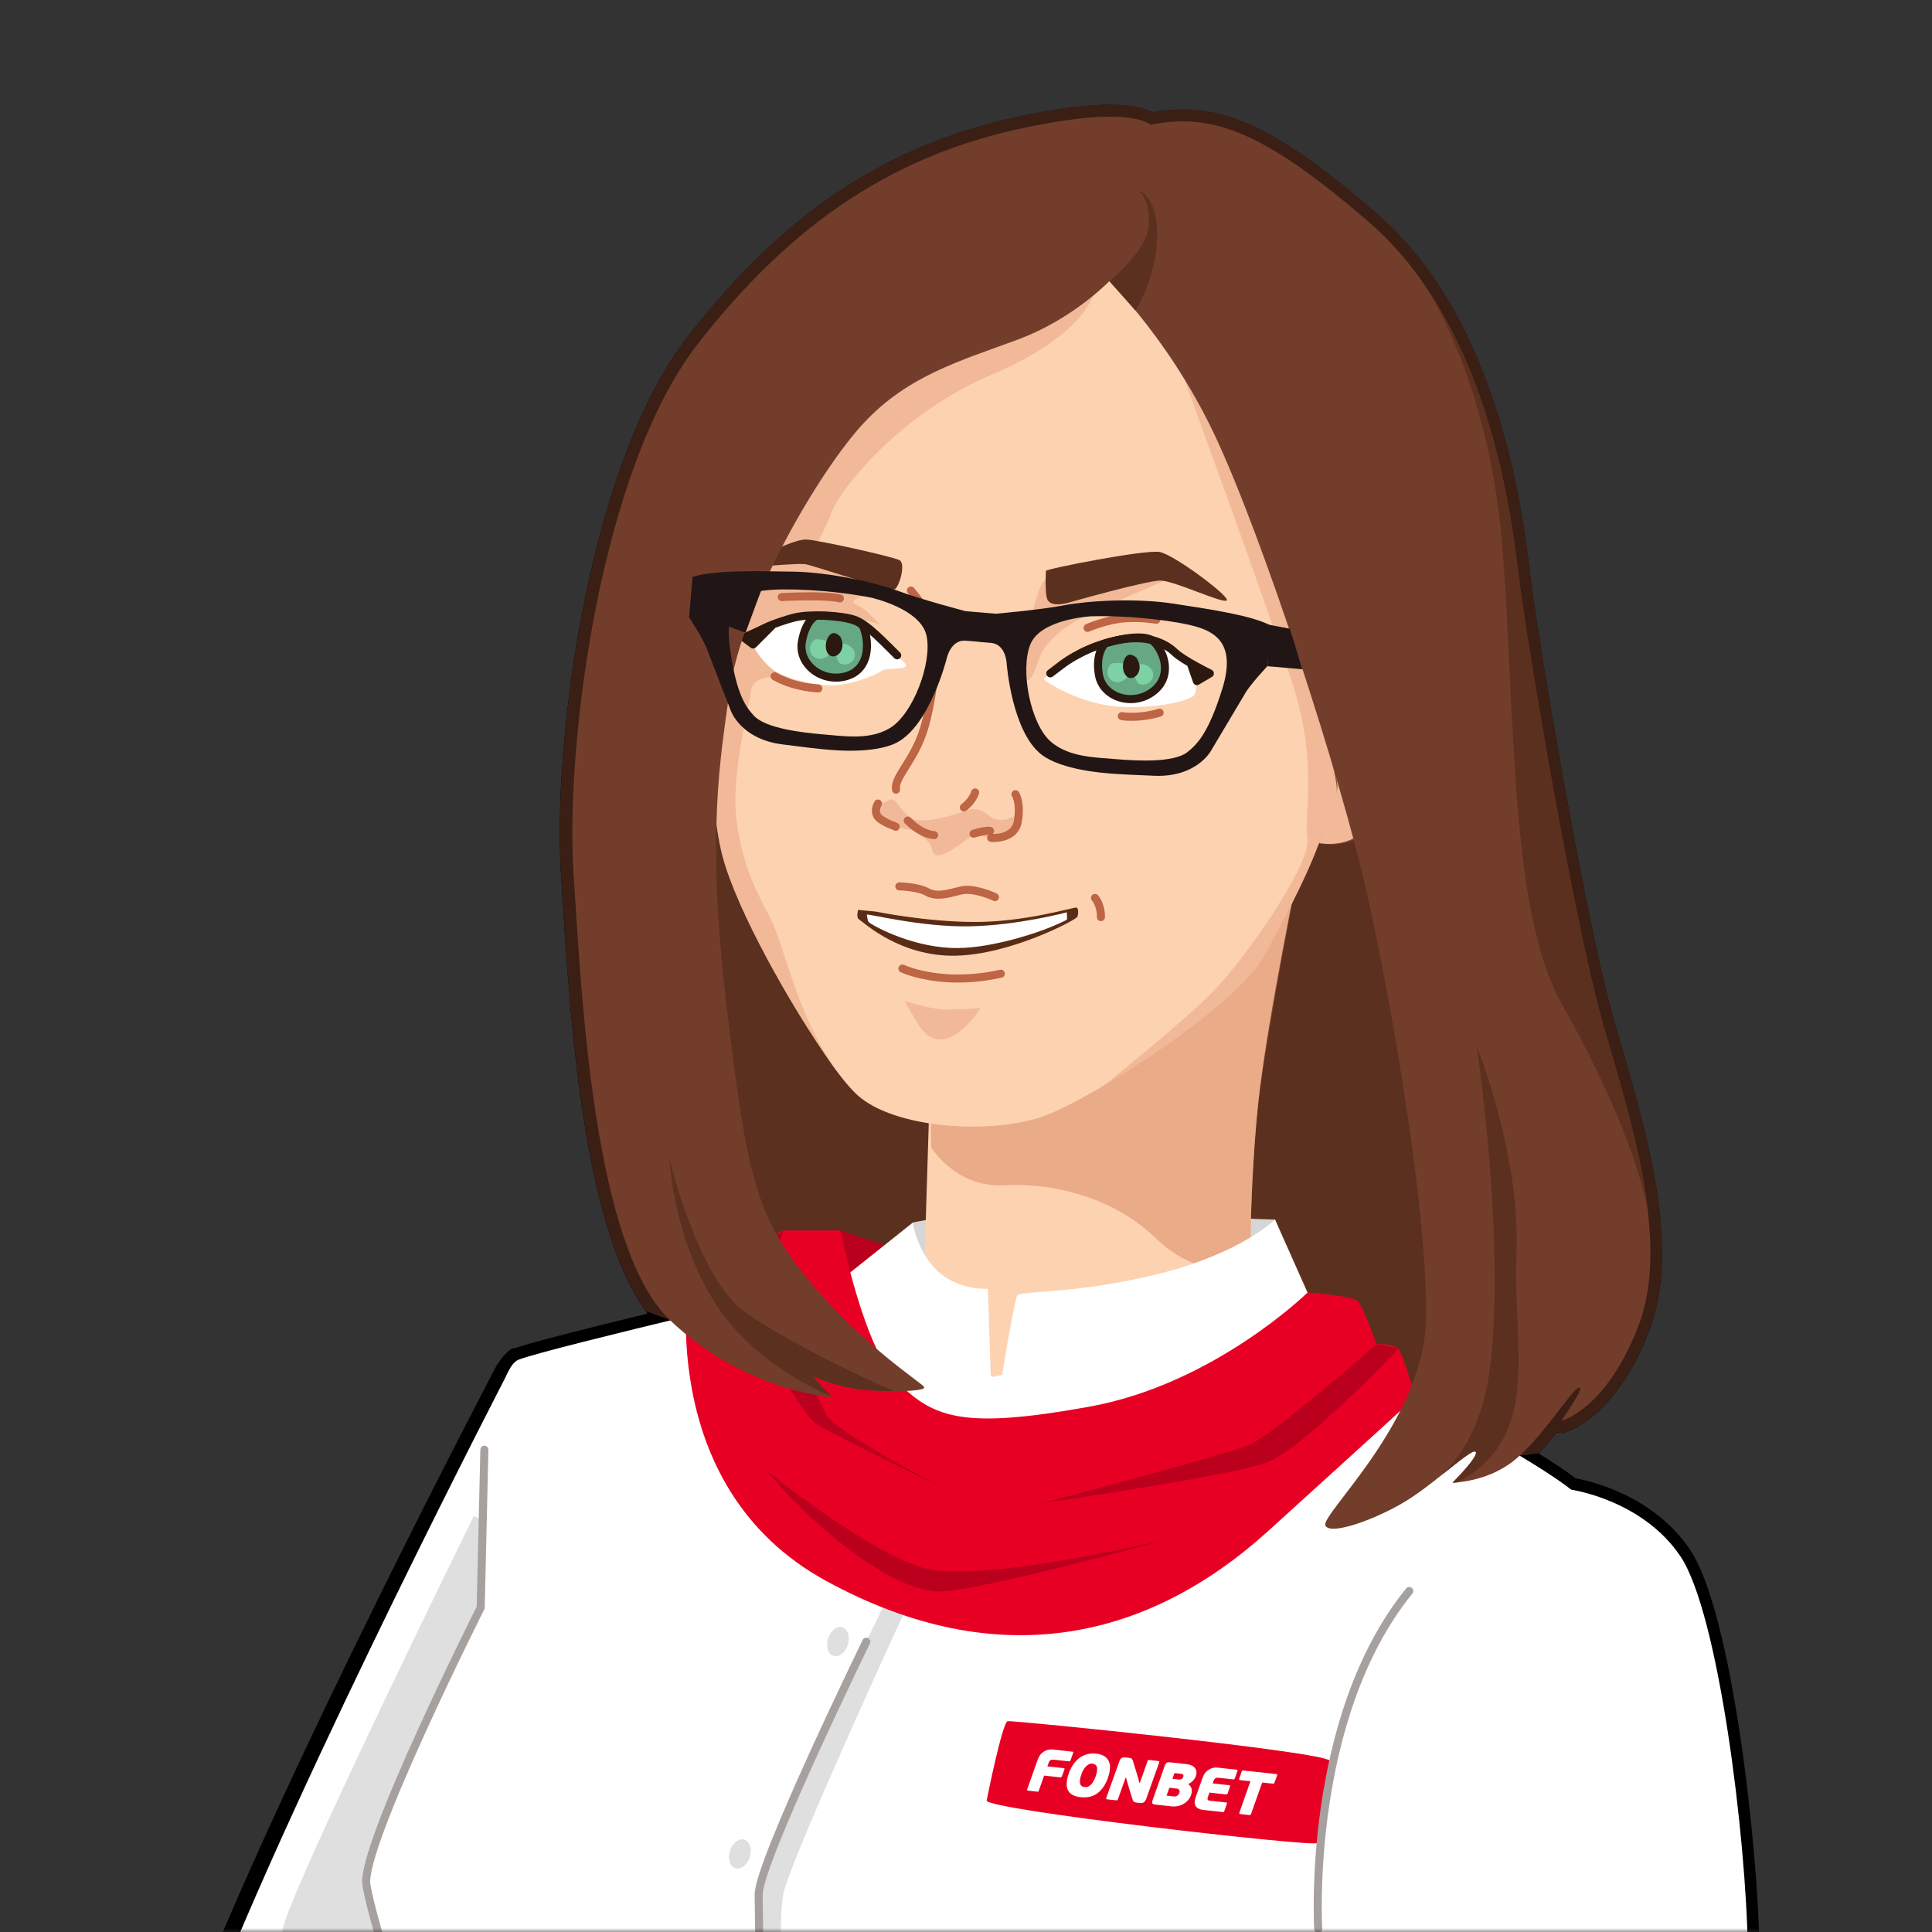 <?xml version="1.0" encoding="UTF-8"?> <svg xmlns="http://www.w3.org/2000/svg" width="240" height="240" viewBox="0 0 240 240" fill="none"><rect x="0" y="0" width="240" height="240" fill="#333333" stroke="none"/> <mask id="mask0_223_200" style="mask-type:alpha" maskUnits="userSpaceOnUse" x="0" y="0" width="240" height="240"> <rect width="240" height="240" fill="#D9D9D9"></rect> </mask> <g mask="url(#mask0_223_200)"> <path d="M-4.307 419.7C-4.387 419.7 -4.467 419.7 -4.547 419.69C-4.667 419.68 -7.517 419.33 -11.877 418.04C-15.397 417.01 -18.847 415.7 -22.137 414.15C-32.267 409.39 -34.277 403.17 -34.357 402.91C-34.467 402.54 -34.477 402.15 -34.367 401.77L-30.247 387.35C-30.517 386.73 -30.877 385.81 -31.097 384.74C-31.447 383.08 -32.177 377.01 -26.767 368.54C-22.227 361.45 11.243 281.68 23.793 249.5C35.533 219.39 61.233 170.52 61.493 169.99C61.833 169.3 63.143 167.48 63.893 167.48C63.983 167.48 64.623 167.5 64.713 167.51C65.573 167.63 67.283 167.86 67.433 168.71C67.453 168.81 66.923 177.22 68.773 191.71C71.733 214.85 74.503 247.43 70.923 271.23C67.743 292.33 52.473 325.43 40.223 349.48C27.473 374.51 13.483 398.36 11.443 400.08C9.013 402.14 5.803 402.62 3.973 402.71L-2.457 418.45C-2.767 419.21 -3.507 419.69 -4.307 419.69V419.7Z" fill="black"></path> <path d="M68.943 270.94C63.013 310.34 13.123 396.05 10.153 398.56C7.193 401.07 2.633 400.72 2.633 400.72L-4.307 417.7C-4.307 417.7 -7.057 417.37 -11.317 416.12C-14.107 415.3 -17.547 414.1 -21.287 412.34C-30.737 407.9 -32.447 402.32 -32.447 402.32L-28.117 387.17C-28.117 387.17 -28.807 385.91 -29.147 384.32C-29.487 382.72 -29.947 377.22 -25.087 369.62C-20.227 362.03 13.803 280.61 25.653 250.23C37.503 219.85 63.223 170.26 63.223 170.26C63.223 170.26 64.923 177.37 66.783 191.97C69.633 214.26 72.523 247.14 68.943 270.94Z" fill="white"></path> <path opacity="0.14" d="M68.943 270.94C63.013 310.34 13.123 396.05 10.153 398.56C7.193 401.07 2.633 400.72 2.633 400.72L-4.307 417.7C-4.307 417.7 -7.057 417.37 -11.317 416.12C-8.837 411.55 -3.897 403.18 -4.117 401.22C-4.427 398.48 -19.307 391.19 -19.307 391.19C-19.307 391.19 3.473 397.88 7.123 394.84C10.763 391.8 28.693 355.65 30.813 347.44C32.943 339.24 33.853 323.44 32.633 320.1C31.423 316.76 47.523 309.77 46.963 302.18C46.393 294.58 35.073 243.24 35.073 239.96C35.073 236.68 58.853 188.33 58.853 188.33C58.853 188.33 62.183 189.84 66.783 191.97C69.633 214.26 72.523 247.14 68.943 270.94Z" fill="#1A1C1F"></path> <path d="M59.663 199.71C59.663 199.71 59.363 200.31 58.873 201.3C59.373 200.3 59.663 199.7 59.663 199.7V199.71ZM68.963 167.58C72.623 166.61 77.873 165.32 83.213 164.03C77.873 165.32 72.633 166.62 68.963 167.58ZM135.613 822.26C134.133 829.23 132.983 834.61 132.363 837.72C132.983 834.6 134.133 829.22 135.613 822.26ZM131.503 954.69C131.443 954.69 131.373 954.68 131.303 954.67C131.383 954.67 131.463 954.68 131.543 954.68C131.533 954.68 131.513 954.68 131.503 954.68V954.69ZM132.843 850.87C132.503 849.2 132.233 847.62 132.053 846.17C132.243 847.63 132.513 849.21 132.843 850.87ZM133.613 846.51C133.243 843.84 133.173 841.76 133.403 840.3C133.623 838.9 134.383 835.26 135.473 830.1C136.383 835.33 136.983 838.95 137.193 840.24C136.663 841.17 135.373 843.43 133.613 846.51ZM137.743 14.5C137.743 14.5 137.823 14.5 137.853 14.5C137.973 14.5 138.083 14.5 138.193 14.5C138.043 14.5 137.893 14.5 137.733 14.5H137.743ZM195.573 172.76C195.473 172.86 195.363 172.98 195.243 173.12C195.363 172.99 195.473 172.86 195.573 172.76ZM194.863 173.56C194.803 173.64 194.733 173.72 194.663 173.8C194.733 173.72 194.793 173.63 194.863 173.56ZM193.813 174.9C193.813 174.9 193.773 174.95 193.753 174.97C193.773 174.95 193.793 174.92 193.813 174.9ZM170.293 582.19C169.943 584.21 169.603 586.13 169.293 587.94C169.613 586.13 169.943 584.21 170.293 582.19ZM169.203 588.42C169.093 589.05 168.983 589.66 168.883 590.26C168.993 589.66 169.093 589.05 169.203 588.42ZM168.623 591.71C168.543 592.15 168.463 592.59 168.393 593.01C168.473 592.59 168.543 592.15 168.623 591.71ZM168.383 593.08C168.153 594.38 167.933 595.59 167.733 596.71C167.933 595.58 168.153 594.37 168.383 593.08ZM146.903 15.09C146.903 15.09 146.973 15.09 147.003 15.09C146.883 15.09 146.773 15.09 146.653 15.09C146.733 15.09 146.813 15.08 146.893 15.08L146.903 15.09ZM175.673 855.4C175.643 854.63 175.553 853.86 175.423 853.11C175.543 853.87 175.643 854.63 175.673 855.4ZM175.263 852.18C175.023 851.03 174.703 849.91 174.323 848.85C174.703 849.92 175.023 851.03 175.263 852.18ZM169.853 840.25C169.853 840.25 169.823 840.21 169.803 840.18C169.823 840.21 169.833 840.22 169.853 840.25ZM159.523 807.07C162.013 817.26 168.523 834.25 169.603 839.91C168.513 834.25 162.013 817.25 159.523 807.07ZM166.933 601.25C166.833 601.82 166.733 602.35 166.643 602.83C166.733 602.34 166.823 601.82 166.933 601.25ZM166.293 604.73C166.233 605.07 166.173 605.37 166.133 605.62C166.183 605.37 166.233 605.07 166.293 604.73ZM166.013 606.26C166.013 606.26 165.993 606.35 165.993 606.39C165.993 606.35 166.013 606.31 166.013 606.26ZM171.173 577.15C179.173 530.71 193.253 443.14 190.353 417.63C193.253 443.15 179.173 530.72 171.173 577.15ZM218.573 242.24C218.393 229.44 215.173 200.28 209.933 192.49C205.423 185.8 197.623 183.99 195.733 183.64C194.613 182.79 193.073 181.75 191.143 180.56C191.933 179.71 192.683 178.8 193.383 177.92C193.553 177.98 193.723 178.01 193.903 178.01C194.023 178.01 194.143 178.01 194.253 177.97C194.513 177.91 200.563 176.33 204.813 165.43C205.853 162.77 206.403 159.65 206.453 156.17V155.55C206.453 155.55 206.453 155.48 206.453 155.44C206.433 153.86 206.333 152.17 206.143 150.43C205.343 143.37 203.123 135.77 201.153 129.06L200.613 127.19C197.073 115.06 191.163 80.37 190.043 71.09C189.353 65.36 187.263 47.95 178.243 34.74C178.093 34.51 178.013 34.38 177.933 34.28C175.873 31.33 173.533 28.71 170.983 26.5C160.123 17.1 153.593 13.61 146.893 13.61C145.703 13.61 144.483 13.72 143.193 13.95C141.953 13.33 140.173 13.02 137.853 13.02C134.993 13.02 131.293 13.49 126.843 14.43C110.223 17.93 97.463 26.37 85.453 41.8C76.103 53.81 71.323 76.38 69.963 93.52C69.953 93.58 69.943 93.65 69.943 93.72C69.513 99.25 69.423 104.36 69.683 108.48L69.793 110.19C70.773 126.13 72.373 152.06 80.233 162.9C80.293 163 80.363 163.09 80.433 163.18C71.023 165.47 65.453 166.92 63.883 167.51C63.043 167.82 80.473 171.54 79.043 181.69C78.523 181.9 69.613 186.37 69.573 186.97L67.373 200.18C60.943 213.19 64.063 233.87 64.513 238.05C64.643 244.54 67.903 282.64 68.033 282.97C69.663 287.35 52.513 309.81 49.553 326.65C48.623 331.99 47.813 336.6 47.273 339.94C46.473 344.94 48.773 348.81 49.853 350.31C48.123 357.22 34.863 412.33 41.113 455.68C47.733 501.56 77.913 612.01 78.213 613.12C78.403 613.78 78.993 614.22 79.663 614.22H79.823C79.823 614.22 81.263 614.07 85.943 613.99C89.483 630.1 97.993 668.4 106.123 702.32C106.013 707.79 105.873 714.27 105.713 721.46C104.713 767.73 103.023 845.17 106.313 867.64C107.103 873.01 107.553 878.52 107.913 883.73C91.253 889.83 80.953 898.57 80.513 898.94C80.033 899.35 79.863 900.01 80.083 900.6C80.303 901.19 80.863 901.58 81.483 901.58C81.483 901.58 95.253 901.55 109.203 901.53C109.803 907.63 110.603 912.32 111.693 916.22C111.943 917.37 117.173 941.78 124.553 951.71C126.813 954.74 129.073 956.21 131.483 956.21C137.323 956.21 141.943 947.24 146.943 936.4C152.893 923.51 147.603 900.39 145.583 892.73C146.103 891.68 146.633 890.59 147.153 889.52C149.353 884.98 151.623 880.29 153.833 878.45C154.893 877.56 156.453 876.47 158.283 875.22C159.313 884.56 159.873 899.96 159.873 900.13C159.903 900.94 160.573 901.58 161.373 901.58H168.063C168.473 901.58 168.863 901.41 169.153 901.11C169.433 900.81 169.583 900.4 169.553 899.99C169.553 899.91 169.113 892.13 169.553 886.84C169.893 882.75 173.083 868.37 174.523 862C176.373 859.62 177.233 857.44 177.153 855.36C176.863 847.86 172.073 840.8 170.993 839.3C170.373 836.38 168.653 831.22 166.673 825.28C163.763 816.52 160.133 805.61 160.033 801.31C160.013 800.73 160.003 799.72 159.973 798.33C159.773 786.55 159.163 750.71 156.633 718.21C157.683 710.56 158.453 703.77 158.923 698.02C160.923 673.22 159.783 652.55 158.853 635.94C158.303 626.05 157.833 617.44 158.173 610.4C163.553 609.14 166.363 608.05 166.483 608.01C166.973 607.82 167.323 607.39 167.413 606.88C168.593 600.5 196.263 450.11 191.723 416.62C189.103 397.24 182.263 376.79 176.823 362.66C183.243 358.62 188.643 355.19 192.273 352.88C194.363 351.55 195.843 350.61 196.573 350.15C206.303 344.07 207.743 337.8 210.103 324.19C211.933 313.56 218.813 261.37 218.553 242.24H218.573Z" fill="black"></path> <path d="M206.453 155.42C206.453 155.42 206.453 155.49 206.453 155.53V156.15C206.403 159.63 205.853 162.75 204.813 165.41C200.563 176.31 194.513 177.89 194.253 177.95C194.143 177.98 194.023 177.99 193.903 177.99C193.723 177.99 193.553 177.96 193.383 177.9C192.683 178.78 191.933 179.69 191.143 180.54L188.783 180.83L83.203 163.97L80.243 162.88C72.383 152.04 70.783 126.11 69.803 110.17L69.693 108.46C69.433 104.34 69.523 99.23 69.953 93.7C69.953 93.63 69.953 93.56 69.973 93.5C71.333 76.36 76.113 53.79 85.463 41.78C97.473 26.35 110.233 17.91 126.853 14.41C131.303 13.47 135.003 13 137.863 13C140.183 13 141.963 13.31 143.203 13.93C144.493 13.7 145.713 13.59 146.903 13.59C153.603 13.59 160.133 17.08 170.993 26.48C173.543 28.69 175.883 31.31 177.943 34.26C178.023 34.36 178.103 34.49 178.253 34.72C187.273 47.93 189.363 65.34 190.053 71.07C191.173 80.35 197.083 115.04 200.623 127.17L201.163 129.04C203.133 135.75 205.353 143.35 206.153 150.41C206.343 152.15 206.443 153.84 206.463 155.42H206.453Z" fill="#3B1F15"></path> <path d="M95.623 157.42C95.623 157.42 103.133 157.36 110.663 157C118.193 156.64 155.203 166.69 160.763 168.89C166.323 171.08 177.653 174.86 183.393 172.77C189.133 170.68 171.013 81.74 171.013 81.74L71.503 93.7L95.613 157.41L95.623 157.42Z" fill="#5C301E"></path> <path d="M158.393 151.5C158.393 151.5 147.703 151.2 136.383 150.28C125.063 149.37 113.373 151.87 113.373 151.87C113.373 151.87 113.223 161.06 114.363 162.28C115.503 163.5 133.883 167.98 134.113 168.05C134.343 168.12 149.153 161.29 150.063 161.29C150.973 161.29 159.393 157.34 158.403 151.49L158.393 151.5Z" fill="#D6D6D6"></path> <path d="M104.413 152.87C104.413 152.87 125.113 159.77 126.933 159.77C128.753 159.77 161.583 160.75 161.583 160.75L138.243 179.18L113.683 180.09L102.813 155.14L104.403 152.86L104.413 152.87Z" fill="#BA001D"></path> <path d="M161.583 106.71C161.443 107.35 157.423 126.46 156.293 137.09C155.673 142.87 155.243 151.77 155.343 157.06C155.393 159.46 155.343 161.4 155.343 161.4C155.343 161.4 135.103 170.7 126.923 172.5C118.753 174.3 114.533 166.76 114.533 166.76L115.523 134.74L161.583 106.71Z" fill="#FDD2B0"></path> <path opacity="0.46" d="M161.353 107.82C161.213 108.46 157.253 128.82 156.293 137.1C155.633 142.87 155.253 152.58 155.353 157.86C155.353 157.86 148.963 159.04 143.683 153.91C138.403 148.77 130.903 146.9 124.803 147.24C118.703 147.59 115.683 142.52 115.683 142.52L115.523 134.75L161.353 107.83V107.82Z" fill="#D47C5D"></path> <path d="M196.993 187.05C197.603 190.37 176.943 228.67 175.793 232.26C175.693 232.59 175.463 233.33 175.133 234.4C171.843 245.09 167.673 283.23 166.593 293.98C166.423 295.7 166.533 298.49 166.843 301.87V301.91C167.673 311.06 169.913 324.4 171.823 331.78C173.103 336.74 168.363 346.15 168.363 346.15C168.363 346.15 160.353 350.13 144.303 352.72C134.813 354.25 122.503 355.3 107.373 354.75C102.083 354.56 97.213 354.33 92.763 354.09C82.693 353.54 74.723 352.89 68.583 352.27C56.563 351.06 51.553 349.96 51.553 349.96C51.553 349.96 47.903 345.86 48.813 340.16C51.333 324.45 60.103 279.59 57.853 273.55C54.213 263.74 45.513 239.05 45.513 234.16C45.513 229.27 59.713 199.71 59.713 199.71C59.713 199.71 60.123 170.48 64.453 168.89C68.783 167.29 104.403 159.01 104.403 159.01L109.833 159.85L123.303 171.05L147.033 165.59L165.953 168.51C165.953 168.51 196.373 183.72 196.983 187.04L196.993 187.05Z" fill="white"></path> <path d="M158.393 151.5C158.393 151.5 154.153 155.69 143.983 158.23C133.803 160.77 126.843 160.31 126.373 160.92C125.903 161.53 123.323 177.93 123.323 177.93C123.323 177.93 137.903 177.93 147.623 176.26C157.343 174.59 165.963 168.51 165.963 168.51L158.393 151.5Z" fill="white"></path> <path d="M113.373 151.88C113.373 151.88 114.003 155.93 116.863 158.23C119.523 160.36 122.713 160.09 122.713 160.09L123.323 177.94C123.323 177.94 115.803 178.24 110.333 172.02C104.863 165.8 104.413 159.03 104.413 159.03L113.373 151.89V151.88Z" fill="white"></path> <path d="M162.423 160.57C162.423 160.57 150.833 171.94 135.343 174.74C119.853 177.54 116.133 176.19 111.703 171.91C107.263 167.63 104.413 152.86 104.413 152.86H97.353C96.673 152.86 94.503 155.25 93.933 155.25C93.363 155.25 89.833 154.57 89.493 154.79C89.153 155.01 85.953 156.09 85.733 157.09C85.513 158.09 80.953 184.52 102.593 196.37C124.243 208.22 142.923 203.43 157.503 190.22C172.083 177 175.793 173.58 175.793 173.58C175.793 173.58 174.363 168.23 173.673 167.55C172.983 166.87 171.003 166.98 171.003 166.98C171.003 166.98 169.343 162.31 168.663 161.63C167.983 160.95 162.423 160.56 162.423 160.56V160.57Z" fill="#E80024"></path> <path d="M97.343 152.87C97.343 152.87 95.973 156.67 95.973 157.73C95.973 158.79 101.133 173.68 102.813 175.96C104.483 178.24 117.243 184.92 117.243 184.92C117.243 184.92 103.873 178.39 101.593 177.02C99.313 175.65 93.243 164.11 93.083 161.98C92.923 159.85 93.923 155.26 93.923 155.26L97.343 152.87Z" fill="#BA001D"></path> <path d="M171.003 166.99C171.003 166.99 158.093 178.23 155.293 179.45C152.493 180.67 129.403 186.74 129.403 186.74C129.403 186.74 152.493 183.4 157.203 181.73C161.913 180.06 173.683 167.57 173.683 167.57C173.683 167.57 172.513 167.15 171.013 167L171.003 166.99Z" fill="#BA001D"></path> <path d="M95.373 182.79C95.373 182.79 107.763 192.82 114.783 194.79C121.803 196.76 144.643 191.3 144.643 191.3C144.643 191.3 124.083 197.07 117.243 197.68C110.403 198.29 98.563 187.05 95.373 182.79Z" fill="#BA001D"></path> <path d="M122.563 223.67C122.563 223.67 124.503 213.93 125.183 213.81C125.863 213.69 164.893 217.63 165.203 218.74C165.513 219.85 164.253 228.51 163.573 228.96C162.893 229.42 122.323 224.81 122.563 223.66V223.67Z" fill="#E80024"></path> <path d="M128.983 222.55C128.933 222.57 128.873 222.58 128.813 222.56L127.723 222.44C127.603 222.43 127.563 222.37 127.603 222.27L128.903 218.6C128.973 218.42 129.053 218.24 129.163 218.08C129.273 217.91 129.413 217.77 129.573 217.65C129.743 217.53 129.943 217.43 130.143 217.38C130.383 217.32 130.633 217.3 130.873 217.34L133.213 217.6C133.273 217.6 133.313 217.62 133.323 217.64C133.333 217.66 133.323 217.71 133.293 217.8L132.993 218.65C132.993 218.65 132.953 218.74 132.913 218.78C132.873 218.8 132.833 218.81 132.783 218.8L130.883 218.59C130.793 218.58 130.703 218.59 130.623 218.6C130.563 218.62 130.503 218.65 130.453 218.69C130.413 218.73 130.373 218.77 130.343 218.82C130.313 218.87 130.293 218.92 130.273 218.97L130.113 219.43L132.133 219.65C132.193 219.65 132.233 219.67 132.243 219.69C132.253 219.71 132.243 219.77 132.213 219.85L131.933 220.63C131.893 220.74 131.823 220.8 131.723 220.79L129.703 220.57L129.043 222.44C129.043 222.44 129.003 222.53 128.973 222.56" fill="white"></path> <path d="M136.113 220.64C136.173 220.46 136.223 220.27 136.263 220.08C136.293 219.92 136.303 219.76 136.283 219.6C136.263 219.47 136.203 219.35 136.113 219.26C136.003 219.16 135.853 219.1 135.713 219.09C135.563 219.07 135.413 219.09 135.283 219.16C135.143 219.23 135.013 219.32 134.903 219.43C134.783 219.56 134.673 219.7 134.583 219.86C134.483 220.03 134.403 220.2 134.343 220.39C134.273 220.59 134.213 220.8 134.173 221.02C134.143 221.18 134.133 221.34 134.163 221.51C134.183 221.64 134.243 221.75 134.343 221.84C134.453 221.93 134.603 221.99 134.743 221.99C134.903 222.01 135.063 221.99 135.203 221.92C135.343 221.85 135.473 221.75 135.583 221.63C135.703 221.5 135.803 221.35 135.883 221.18C135.973 221 136.053 220.82 136.123 220.64M137.653 220.8C137.523 221.19 137.333 221.57 137.113 221.92C136.913 222.23 136.663 222.5 136.373 222.73C136.093 222.95 135.763 223.1 135.413 223.19C135.023 223.28 134.623 223.3 134.223 223.25C133.863 223.22 133.523 223.12 133.203 222.95C132.953 222.81 132.763 222.59 132.643 222.34C132.523 222.06 132.483 221.75 132.513 221.44C132.543 221.05 132.633 220.66 132.773 220.29C132.903 219.9 133.093 219.53 133.323 219.19C133.533 218.88 133.793 218.61 134.083 218.38C134.363 218.17 134.693 218.01 135.033 217.92C135.403 217.82 135.783 217.8 136.153 217.84C136.513 217.87 136.853 217.97 137.163 218.15C137.413 218.3 137.613 218.52 137.733 218.78C137.853 219.06 137.913 219.37 137.883 219.68C137.853 220.07 137.773 220.45 137.633 220.81" fill="white"></path> <path d="M146.503 222.73C146.553 222.61 146.553 222.48 146.503 222.36C146.423 222.25 146.303 222.18 146.163 222.18L145.263 222.08L144.913 223.06L145.813 223.16C145.903 223.17 145.993 223.16 146.083 223.14C146.153 223.12 146.223 223.08 146.283 223.04C146.333 223 146.383 222.95 146.423 222.89C146.453 222.84 146.483 222.78 146.503 222.73ZM145.643 220.97L146.443 221.06C146.553 221.07 146.653 221.06 146.753 221.02C146.873 220.97 146.953 220.86 146.983 220.74C147.023 220.65 147.023 220.55 146.973 220.47C146.913 220.4 146.823 220.35 146.723 220.35L145.893 220.26L145.643 220.98V220.97ZM147.613 221.65C147.723 221.72 147.823 221.81 147.893 221.92C147.963 222.02 148.003 222.14 148.033 222.25C148.053 222.37 148.063 222.49 148.043 222.62C148.033 222.75 148.003 222.87 147.953 222.99C147.873 223.23 147.743 223.44 147.583 223.63C147.423 223.82 147.223 223.97 147.003 224.1C146.783 224.23 146.543 224.31 146.293 224.36C146.033 224.41 145.773 224.42 145.513 224.39L143.513 224.17C143.303 224.15 143.183 224.09 143.143 224.01C143.113 223.88 143.123 223.74 143.183 223.62L144.683 219.36C144.723 219.22 144.803 219.1 144.903 219C144.993 218.92 145.143 218.9 145.353 218.92L147.353 219.14C147.563 219.16 147.773 219.21 147.973 219.29C148.143 219.35 148.293 219.45 148.413 219.59C148.523 219.72 148.593 219.88 148.623 220.05C148.643 220.26 148.623 220.48 148.533 220.68C148.453 220.89 148.333 221.08 148.173 221.23C148.013 221.39 147.823 221.52 147.613 221.61L147.593 221.66L147.613 221.65Z" fill="white"></path> <path d="M151.893 225.1L149.513 224.84C149.263 224.82 149.023 224.75 148.813 224.63C148.663 224.54 148.543 224.41 148.473 224.25C148.413 224.1 148.393 223.93 148.413 223.76C148.433 223.59 148.473 223.42 148.533 223.25L149.383 220.85C149.453 220.67 149.533 220.49 149.643 220.33C149.753 220.16 149.893 220.02 150.053 219.9C150.223 219.78 150.423 219.68 150.623 219.63C150.863 219.57 151.113 219.55 151.353 219.59L153.623 219.84C153.683 219.84 153.723 219.86 153.733 219.88C153.743 219.9 153.733 219.95 153.703 220.04L153.403 220.89C153.403 220.89 153.363 220.98 153.323 221.02C153.283 221.04 153.243 221.05 153.193 221.04L151.363 220.84C151.273 220.83 151.183 220.84 151.103 220.85C151.043 220.87 150.983 220.9 150.933 220.94C150.893 220.98 150.853 221.02 150.823 221.07C150.793 221.12 150.773 221.17 150.753 221.22L150.643 221.54L152.703 221.77C152.763 221.77 152.803 221.79 152.813 221.81C152.813 221.87 152.813 221.92 152.783 221.97L152.513 222.75C152.473 222.86 152.403 222.92 152.303 222.91L150.243 222.68L150.043 223.24C150.013 223.31 150.003 223.39 150.003 223.47C150.003 223.52 150.023 223.57 150.053 223.6C150.093 223.63 150.133 223.66 150.183 223.67C150.243 223.68 150.303 223.7 150.363 223.7L152.313 223.91C152.373 223.91 152.413 223.93 152.423 223.95C152.433 223.97 152.423 224.02 152.393 224.11L152.093 224.96C152.053 225.07 151.983 225.13 151.883 225.12" fill="white"></path> <path d="M158.103 221.57L156.793 221.43L155.413 225.33C155.413 225.33 155.373 225.42 155.343 225.45C155.293 225.47 155.233 225.48 155.173 225.47L154.083 225.35C153.963 225.34 153.923 225.28 153.963 225.17L155.333 221.27L154.043 221.13C153.933 221.12 153.903 221.05 153.943 220.94L154.243 220.1C154.253 220.04 154.283 219.99 154.333 219.95C154.373 219.93 154.423 219.93 154.473 219.94L158.533 220.38C158.533 220.38 158.613 220.39 158.653 220.42C158.673 220.44 158.663 220.49 158.633 220.58L158.333 221.42C158.313 221.52 158.213 221.59 158.113 221.57" fill="white"></path> <path d="M139.833 220.82L138.873 223.5C138.873 223.5 138.833 223.59 138.803 223.62C138.753 223.64 138.693 223.65 138.633 223.64L137.543 223.52C137.423 223.51 137.383 223.45 137.423 223.34L139.033 218.85C139.113 218.62 139.213 218.46 139.323 218.39C139.473 218.31 139.643 218.29 139.803 218.32L140.203 218.36C140.273 218.36 140.333 218.38 140.403 218.39C140.453 218.4 140.503 218.42 140.543 218.45C140.583 218.48 140.623 218.52 140.653 218.57C140.693 218.63 140.723 218.7 140.743 218.77L141.273 220.49L141.543 221.47H141.593L142.553 218.78C142.563 218.73 142.593 218.69 142.623 218.66C142.673 218.64 142.733 218.63 142.793 218.64L143.883 218.76C144.003 218.77 144.043 218.83 144.003 218.94L142.393 223.44C142.343 223.6 142.253 223.74 142.133 223.85C142.023 223.95 141.853 223.99 141.623 223.97L141.223 223.93C141.163 223.93 141.093 223.91 141.033 223.9C140.983 223.89 140.933 223.87 140.883 223.84C140.843 223.81 140.803 223.77 140.773 223.72C140.733 223.66 140.703 223.59 140.683 223.52L140.163 221.83L139.883 220.83H139.833V220.82Z" fill="white"></path> <path opacity="0.14" d="M112.173 200.64C112.173 200.64 98.483 230.34 97.343 235.12C96.203 239.9 97.803 277.75 98.253 282.18C98.713 286.61 98.713 341.52 98.713 341.52C98.713 341.52 95.443 283.42 95.373 280.91C95.303 278.4 93.473 238.3 94.613 233.29C95.753 228.28 109.653 199.7 109.653 199.7L112.173 200.63V200.64Z" fill="#1A1C1F"></path> <path opacity="0.14" d="M105.327 204.31C105.631 203.329 105.326 202.363 104.645 202.152C103.965 201.941 103.167 202.566 102.863 203.548C102.559 204.529 102.864 205.495 103.545 205.706C104.226 205.916 105.024 205.292 105.327 204.31Z" fill="#1A1C1F"></path> <path opacity="0.14" d="M93.143 230.686C93.447 229.705 93.141 228.738 92.461 228.528C91.78 228.317 90.982 228.942 90.678 229.923C90.375 230.904 90.68 231.871 91.361 232.081C92.041 232.292 92.839 231.667 93.143 230.686Z" fill="#1A1C1F"></path> <path d="M107.613 203.94C107.613 203.94 94.223 231.4 94.243 235.35C94.253 239.3 95.373 297.17 95.373 297.17" stroke="#A6A19F" stroke-linecap="round" stroke-linejoin="round"></path> <path d="M60.173 180.09L59.713 199.7C59.713 199.7 44.753 229.42 45.513 234.15C46.273 238.88 51.823 255.76 55.103 265.97" stroke="#A6A19F" stroke-linecap="round" stroke-linejoin="round"></path> <path d="M166.033 98.35C165.853 99.16 165.013 101.64 163.853 104.73C161.923 109.9 159.103 114.88 157.043 118.73C156.523 119.68 155.653 120.77 154.533 121.94C150.753 125.84 144.143 130.58 138.423 134.08C138.173 134.23 138.023 134.31 138.023 134.31C137.943 134.37 137.843 134.41 137.763 134.47C137.693 134.51 137.623 134.55 137.563 134.58C137.443 134.66 137.333 134.72 137.263 134.76C134.233 136.57 131.533 137.97 129.773 138.61C123.593 140.89 111.923 140.33 106.943 136.4C106.023 135.68 104.933 134.41 103.733 132.78C103.673 132.7 103.633 132.62 103.563 132.55C103.503 132.47 103.463 132.39 103.393 132.31C98.233 125.01 91.563 113.14 89.773 106.43C87.533 98.01 89.333 86.95 89.893 82.82C90.113 81.28 90.683 79.59 91.333 78.07C91.913 76.73 92.533 75.51 93.003 74.69C93.433 73.9 93.863 73.11 94.253 72.3C96.903 66.83 103.293 55.87 106.323 51.47C109.583 46.74 114.613 43.4 123.983 41.84C133.353 40.28 133.963 33.06 138.143 34.59C140.413 35.43 143.943 39.84 147.423 45.73C150.323 50.64 153.213 56.58 155.313 62.32C159.933 74.95 166.513 96.19 166.043 98.36L166.033 98.35Z" fill="#FDD2B0"></path> <path d="M131.473 82.96C131.473 82.96 129.653 84.15 129.693 84.36C129.733 84.57 130.323 84.83 130.833 85.16C131.343 85.49 135.283 87.77 139.903 87.84C144.523 87.91 147.713 86.96 148.253 86.45C148.793 85.94 148.603 83.84 148.493 83.51C148.383 83.18 144.563 79.42 141.403 79.26C138.233 79.11 133.003 81.29 131.473 82.95V82.96Z" fill="white"></path> <path d="M137.263 79.94C137.263 79.94 136.023 81.11 136.513 83.85C137.003 86.6 140.613 87.8 143.143 85.97C145.673 84.14 144.703 81.09 143.363 79.74C142.023 78.39 137.253 79.93 137.253 79.93L137.263 79.94Z" fill="#65A883" stroke="#2B180F" stroke-linecap="round" stroke-linejoin="round"></path> <path d="M130.473 83.65C130.473 83.65 131.233 83.07 131.863 82.59C132.493 82.11 135.173 80.2 139.053 79.48C142.933 78.76 145.043 80.16 145.993 81.08C146.943 82 150.293 83.66 150.293 83.66L148.683 84.61L147.953 82.5L148.943 83.85" stroke="#2B180F" stroke-linecap="round" stroke-linejoin="round"></path> <path d="M163.853 104.73C163.853 104.73 168.723 105.73 170.333 101.58C171.953 97.44 169.823 95.34 169.823 95.34L165.693 95.49C165.693 95.49 166.403 97.48 166.023 98.35C165.643 99.22 163.843 104.73 163.843 104.73H163.853Z" fill="#FDD2B0"></path> <path d="M111.723 110.11C111.723 110.11 114.003 110.15 115.163 110.8C116.323 111.45 117.663 111.06 119.323 110.63C120.983 110.2 123.593 111.44 123.593 111.44" stroke="#BD6544" stroke-linecap="round" stroke-linejoin="round"></path> <path opacity="0.29" d="M117.373 125.4C118.873 125.42 121.823 125.24 121.823 125.24C121.823 125.24 119.703 128.55 117.393 129.06C115.083 129.57 114.013 127.11 113.223 125.83C112.433 124.55 112.413 124.34 112.413 124.34C112.413 124.34 115.513 125.38 117.363 125.4H117.373Z" fill="#D47C5D"></path> <path d="M112.103 120.32C112.103 120.32 112.663 120.58 113.683 120.87C115.673 121.42 119.433 122.05 124.323 120.96" stroke="#BD6544" stroke-linecap="round" stroke-linejoin="round"></path> <path d="M138.153 82.4C138.153 82.4 139.863 82.1 140.243 82.96C140.623 83.82 139.433 85.09 138.383 84.68C137.333 84.27 137.373 82.8 138.153 82.4Z" fill="#7ED1A3"></path> <path d="M141.333 84.83C141.333 84.83 140.423 83.44 141.033 82.78C141.643 82.12 143.213 82.68 143.253 83.76C143.293 84.84 141.983 85.36 141.333 84.83Z" fill="#7ED1A3"></path> <path d="M141.163 81.7C141.163 81.7 140.373 80.94 139.843 81.62C139.313 82.3 139.373 83.73 140.153 84.15C140.933 84.58 142.233 83.29 141.163 81.69V81.7Z" fill="#2B180F"></path> <path d="M135.103 78C135.103 78 137.473 76.97 139.663 76.81C141.853 76.65 143.633 76.99 143.633 76.99" stroke="#BD6544" stroke-linecap="round" stroke-linejoin="round"></path> <path d="M139.353 88.96C139.353 88.96 141.353 89.33 144.053 88.53" stroke="#BD6544" stroke-linecap="round" stroke-linejoin="round"></path> <path opacity="0.29" d="M135.753 36.76C135.753 36.76 134.503 41.75 123.123 46.57C111.743 51.39 104.313 60.86 103.283 63.69C102.253 66.51 99.983 70.08 99.983 70.08C99.983 70.08 110.733 72.21 111.073 72.53C111.413 72.85 106.753 74.02 106.163 74.52C105.573 75.02 106.713 74.98 108.023 76.28L109.343 77.58C109.343 77.58 104.683 76.13 102.373 76.28C100.063 76.43 97.373 76.61 95.723 77.23C94.073 77.85 92.743 79.16 92.743 79.16L91.403 78.63C91.403 78.63 100.003 56.14 104.833 50.87C109.663 45.6 122.053 37.82 124.433 37.01C126.813 36.2 135.753 36.77 135.753 36.77V36.76Z" fill="#D47C5D"></path> <path d="M96.323 68.28C96.323 68.28 98.853 67.02 100.113 67.02C101.373 67.02 110.933 69.15 111.743 69.59C112.553 70.03 111.713 72.89 111.143 73.2C110.573 73.51 100.903 70.19 100.003 70.08C99.103 69.97 95.253 70.31 95.253 70.31L96.333 68.28H96.323Z" fill="#5C301E"></path> <path d="M97.113 74.17C97.113 74.17 102.703 73.88 104.333 74.34" stroke="#BD6544" stroke-linecap="round" stroke-linejoin="round"></path> <path opacity="0.29" d="M171.543 101.7C168.203 106.01 163.853 104.73 163.853 104.73C161.923 109.9 159.103 114.88 157.043 118.73C156.523 119.68 155.653 120.77 154.533 121.94C150.753 125.84 144.143 130.58 138.423 134.08C138.173 134.23 138.023 134.31 138.023 134.31C137.943 134.37 137.843 134.41 137.763 134.47C137.693 134.51 137.623 134.55 137.563 134.58C137.443 134.66 137.333 134.72 137.263 134.76C137.233 134.78 137.203 134.79 137.183 134.8C137.733 134.36 146.483 127.35 150.413 123.45C154.483 119.43 162.853 107.39 162.403 104.27C161.963 101.18 163.733 94.64 160.563 84.92C157.383 75.2 146.213 44.58 146.213 44.58C146.523 44.76 146.923 45.15 147.413 45.75C153.973 53.79 174.643 97.69 171.543 101.73V101.7Z" fill="#D47C5D"></path> <path d="M204.713 150.57C204.893 152.22 205.003 153.85 205.013 155.43C205.013 155.44 205.013 155.46 205.013 155.47C205.013 155.69 205.013 155.91 205.013 156.13C204.973 159.25 204.513 162.2 203.473 164.86C199.463 175.16 193.963 176.49 193.963 176.49C193.963 176.49 197.073 172.05 196.093 172.41C195.103 172.79 191.873 178.19 188.383 181.18C185.743 183.45 182.533 184 181.143 184.13C180.703 184.18 180.443 184.17 180.443 184.17C180.443 184.17 183.733 180.9 183.323 180.35C183.063 179.98 181.233 181.53 178.993 183.3C178.913 183.37 178.853 183.43 178.803 183.46C178.773 183.48 178.733 183.51 178.703 183.54C178.703 183.55 178.683 183.55 178.683 183.55C178.683 183.55 178.653 183.56 178.653 183.57C178.633 183.59 178.593 183.62 178.553 183.65C178.473 183.71 178.393 183.77 178.313 183.85C177.323 184.62 176.273 185.41 175.273 186.07C171.693 188.45 165.293 190.87 164.643 189.51C164.003 188.16 176.743 176.62 177.123 164.2C177.503 151.79 173.073 125.51 169.823 111.02C166.573 96.53 156.863 66.67 150.853 53.96C144.833 41.26 136.593 33.72 136.593 33.72C136.593 33.72 132.623 18.19 141.043 15.94C149.463 13.71 155.713 15.19 170.063 27.6C172.653 29.84 174.873 32.4 176.783 35.13C176.783 35.13 176.783 35.13 176.793 35.15C176.823 35.19 176.913 35.32 177.053 35.54C185.513 47.91 187.723 63.84 188.613 71.24C189.713 80.36 195.663 115.34 199.233 127.58C201.353 134.86 203.863 142.99 204.713 150.56V150.57Z" fill="#733D2B"></path> <path opacity="0.29" d="M145.173 71.92C145.173 71.92 136.693 75.51 134.193 76.84C131.693 78.17 129.763 80.02 129.213 81.51C128.663 83 127.923 85.29 127.393 84.19C126.863 83.09 128.253 73.39 129.893 71.94C131.543 70.48 145.173 71.94 145.173 71.94V71.92Z" fill="#D47C5D"></path> <path d="M129.933 70.92C129.933 70.92 129.763 73.67 130.103 74.45C130.443 75.23 131.623 75.18 132.823 74.84C134.023 74.5 142.493 72.12 144.163 72.12C145.843 72.12 151.903 75.02 152.393 74.59C152.883 74.16 145.863 68.9 144.063 68.57C142.263 68.24 129.953 70.66 129.933 70.92Z" fill="#5C301E"></path> <path opacity="0.29" d="M95.603 113.86C97.403 117.24 99.093 126.71 104.243 133.37C98.893 126.45 91.553 113.13 89.763 106.41C87.523 97.99 89.323 86.94 89.883 82.8C90.093 81.26 90.673 79.56 91.323 78.05L98.213 84.26C98.213 84.26 95.863 83.96 94.863 84.24C93.863 84.52 93.373 84.94 93.273 86C93.163 87.07 90.833 96.08 91.453 101.55C92.083 107 93.763 110.45 95.593 113.87L95.603 113.86Z" fill="#D47C5D"></path> <path d="M93.793 78.75C93.793 78.75 95.493 77.78 96.873 77.13C98.253 76.48 103.863 76.13 104.673 76.42C105.483 76.71 110.503 80.4 111.453 81.41C112.403 82.42 112.803 82.61 112.383 82.89C111.963 83.17 109.883 82.94 109.433 83.38C108.983 83.82 105.593 85.17 103.233 85.14C100.873 85.11 97.243 84.16 95.983 83.17C94.723 82.18 93.653 80.61 93.563 80.05C93.473 79.49 93.303 79.21 93.803 78.75H93.793Z" fill="white"></path> <path d="M101.383 76.48C101.383 76.48 100.093 76.99 99.613 79.74C99.133 82.49 102.113 84.86 105.113 84C108.113 83.15 107.983 79.71 107.283 77.95C106.673 76.42 101.383 76.48 101.383 76.48Z" fill="#65A883" stroke="#2B180F" stroke-linecap="round" stroke-linejoin="round"></path> <path d="M111.453 81.41C109.893 79.91 107.713 77.47 106.033 76.95C104.503 76.47 100.763 76.22 98.713 76.7C97.933 76.88 95.963 77.53 95.203 77.91C93.973 78.51 92.413 79.2 92.413 79.2L93.553 80.06L95.863 77.75L93.343 79.36" stroke="#2B180F" stroke-linecap="round" stroke-linejoin="round"></path> <path d="M101.333 79.41C101.333 79.41 103.063 79.35 103.333 80.25C103.593 81.15 102.243 82.25 101.263 81.7C100.273 81.15 100.513 79.7 101.343 79.41H101.333Z" fill="#7ED1A3"></path> <path d="M104.153 82.24C104.153 82.24 103.433 80.74 104.133 80.17C104.823 79.6 106.303 80.36 106.203 81.44C106.103 82.52 104.723 82.86 104.163 82.24H104.153Z" fill="#7ED1A3"></path> <path d="M104.403 79.12C104.403 79.12 103.723 78.26 103.103 78.86C102.483 79.46 102.353 80.89 103.073 81.41C103.793 81.93 105.243 80.84 104.403 79.11V79.12Z" fill="#2B180F"></path> <path d="M96.233 84.01C96.233 84.01 98.263 85.31 101.653 85.52" stroke="#BD6544" stroke-linecap="round" stroke-linejoin="round"></path> <path d="M142.053 24.58C144.343 27.42 141.463 31.66 138.133 34.59C138.133 34.59 133.583 39.54 126.413 42.19C119.243 44.85 112.853 46.63 107.343 52.5C101.823 58.37 92.073 75.02 90.583 86.16C89.543 94 87.703 103.24 90.243 124.82C92.783 146.4 93.993 151.22 100.543 159.14C107.093 167.05 114.153 171.54 114.783 172.27C115.103 172.65 113.253 172.83 110.983 172.82H110.943C108.813 172.82 106.333 172.64 104.963 172.29C102.303 171.62 101.063 171.03 100.913 170.95C101.063 171.12 103.013 173.24 103.393 173.51C103.413 173.51 103.423 173.52 103.423 173.52C103.733 173.68 92.583 172.95 83.203 163.97C73.823 154.99 72.253 124.51 71.243 108.36C70.233 92.21 74.603 58.23 86.703 42.7C98.803 27.16 111.573 19.18 127.213 15.88C142.853 12.58 143.603 16.23 143.603 16.23C143.603 16.23 139.783 21.75 142.063 24.58H142.053Z" fill="#733D2B"></path> <path d="M136.023 111.55C136.023 111.55 136.793 112.39 136.763 113.93" stroke="#BD6544" stroke-linecap="round" stroke-linejoin="round"></path> <path d="M188.383 155.54C187.893 167.73 191.633 178.28 181.143 184.14C180.703 184.19 180.443 184.18 180.443 184.18C180.443 184.18 183.733 180.91 183.323 180.36C183.063 179.99 181.233 181.54 178.993 183.31C180.043 182.39 183.523 178.89 184.803 171.73C186.313 163.24 185.573 149.55 184.763 141.31C183.953 133.06 183.433 129.94 183.433 129.94C183.433 129.94 188.863 143.35 188.383 155.54Z" fill="#5C301E"></path> <path d="M205.003 155.49C205.003 155.49 205.003 155.49 205.003 155.47C205.003 155.69 205.003 155.91 205.003 156.13C204.943 156.24 204.943 156.05 205.003 155.49Z" fill="#5C301E"></path> <path d="M204.713 150.57C203.443 143.48 199.023 133.55 194.033 124.76C187.733 113.66 188.263 90.96 186.713 68.98C185.333 49.36 178.513 37.8 177.063 35.54C185.523 47.91 187.733 63.84 188.623 71.24C189.723 80.36 195.673 115.34 199.243 127.58C201.363 134.86 203.873 142.99 204.723 150.56L204.713 150.57Z" fill="#5C301E"></path> <path d="M110.983 172.81H110.943C108.813 172.81 106.333 172.63 104.963 172.28C102.303 171.61 101.063 171.02 100.913 170.94C101.063 171.11 103.013 173.23 103.393 173.5C102.803 173.28 93.353 169.46 88.493 161.34C83.473 152.97 83.163 143.95 83.163 143.95C83.163 143.95 86.713 158.86 92.533 162.98C99.013 167.56 110.993 172.82 110.993 172.82L110.983 172.81Z" fill="#5C301E"></path> <path d="M137.803 34.93C137.803 34.93 142.143 31.46 142.633 28.42C143.123 25.38 141.553 23.68 141.553 23.68C141.553 23.68 143.953 24.62 143.743 29.68C143.533 34.74 141.043 38.57 141.043 38.57L137.803 34.93Z" fill="#5C301E"></path> <path opacity="0.29" d="M108.873 100.29C108.873 100.29 110.033 99.45 110.703 99.3C111.373 99.15 112.153 101.33 113.563 101.79C114.973 102.25 118.303 101.35 119.813 100.75C121.323 100.15 122.233 100.82 122.953 101.41C123.673 102 125.023 101.91 125.503 101.62C125.983 101.33 126.533 101.31 126.503 101.54C126.473 101.77 126.333 103.52 124.993 103.8C123.653 104.08 122.633 104.08 122.033 103.87C121.433 103.66 120.413 103.97 120.043 104.3C119.673 104.63 117.703 106.08 116.673 106.25C115.643 106.42 115.923 105.12 115.343 104.62C114.763 104.12 114.103 103.24 112.933 103.06C111.763 102.88 110.123 102.42 109.453 101.99C108.783 101.56 108.663 100.75 108.853 100.28L108.873 100.29Z" fill="#D47C5D"></path> <path d="M116.463 80.57C116.463 80.57 115.843 87.64 114.553 91.21C113.263 94.78 111.093 96.55 111.303 98.09" stroke="#BD6544" stroke-linecap="round" stroke-linejoin="round"></path> <path d="M112.763 101.93C112.763 101.93 114.303 103.61 116.043 103.74" stroke="#BD6544" stroke-linecap="round" stroke-linejoin="round"></path> <path d="M120.943 103.56C120.943 103.56 122.493 103.09 122.983 103.22" stroke="#BD6544" stroke-linecap="round" stroke-linejoin="round"></path> <path d="M123.123 104.08C123.123 104.08 126.053 104.38 126.443 102.01C126.833 99.64 126.143 98.66 126.143 98.66" stroke="#BD6544" stroke-linecap="round" stroke-linejoin="round"></path> <path d="M119.733 100.3C119.733 100.3 120.793 99.55 121.133 98.44" stroke="#BD6544" stroke-linecap="round" stroke-linejoin="round"></path> <path d="M109.063 99.82C109.063 99.82 108.323 101.04 109.383 101.76C110.443 102.48 110.863 102.46 111.263 102.7" stroke="#BD6544" stroke-linecap="round" stroke-linejoin="round"></path> <path d="M113.163 73.36C113.163 73.36 115.773 76.48 115.983 77.7" stroke="#BD6544" stroke-linecap="round" stroke-linejoin="round"></path> <path d="M108.793 113.24C108.793 113.24 115.043 114.53 121.133 114.53C127.223 114.53 133.013 112.79 133.653 112.74C134.013 112.71 133.973 113.52 133.833 113.89C133.693 114.26 125.573 118.58 118.713 118.72C111.863 118.86 107.373 114.66 106.663 114.17C106.353 113.96 106.593 113.03 106.593 113.03L108.793 113.24Z" fill="#5A2C15"></path> <path d="M107.683 113.63C107.683 113.63 107.733 114.27 107.893 114.52C108.053 114.77 112.763 117.53 118.203 117.76C122.533 117.94 128.003 116.11 129.523 115.55C131.053 114.99 132.463 114.32 132.523 114.24C132.583 114.16 132.523 113.33 132.523 113.33C132.523 113.33 126.553 114.94 120.533 115.07C114.513 115.2 107.893 113.49 107.683 113.62V113.63Z" fill="white"></path> <path d="M208.693 323.91C206.373 337.34 205.123 343.06 195.853 348.86C188.813 353.26 111.573 402.99 100.583 404.47C96.713 404.99 93.663 401.83 93.293 402.52C92.913 403.21 82.923 406.05 82.123 406.16C81.323 406.28 81.783 401.27 77.913 393.29C74.033 385.32 70.613 381.33 70.733 380.99C70.843 380.65 80.873 374.61 81.443 373.92C82.013 373.24 80.913 367.99 81.493 366.29C81.953 364.94 92.693 357.25 105.623 348.26C124.553 335.08 148.163 319.09 150.963 316.06C151.453 315.53 151.943 315.05 152.433 314.63C152.433 314.63 152.443 314.63 152.453 314.63C156.613 311.01 160.393 311.04 161.753 309C163.273 306.72 161.143 306.88 162.663 305.21C164.183 303.53 163.583 297.76 163.733 297.31C163.823 297.05 163.543 277.13 163.703 257.24V256.92C163.833 241.96 164.213 227.08 165.183 220.67C167.453 205.67 180.503 184.48 195.163 185.05C195.163 185.05 204.003 186.29 208.743 193.32C213.473 200.35 216.923 228.14 217.123 242.25C217.383 260.91 210.603 312.88 208.693 323.92V323.91Z" fill="white"></path> <path d="M163.753 239.61C163.753 239.61 162.163 213.54 175.063 197.64" stroke="#A6A19F" stroke-linecap="round" stroke-linejoin="round"></path> <path d="M121.523 79.73C121.783 79.75 122.253 79.79 123.093 79.86C124.983 80.02 125.053 82.44 125.053 82.44C125.053 82.44 125.693 90.91 129.393 93.75C131.923 95.69 137.343 96.03 137.343 96.03C137.343 96.03 138.263 96.18 143.473 96.37C148.603 96.56 150.393 93.33 150.393 93.33L154.603 86.26C155.153 85.19 157.453 82.74 157.453 82.74L157.873 77.72C155.563 76.46 150.433 75.7 145.723 74.98C141.003 74.26 135.033 74.64 132.203 75.19C129.373 75.74 123.723 76.24 123.723 76.24L119.943 75.92C119.943 75.92 114.453 74.48 111.753 73.47C109.053 72.45 103.233 71.08 98.463 71.01C93.693 70.93 88.503 70.82 86.023 71.68L85.603 76.7C85.603 76.7 87.453 79.5 87.823 80.64L90.793 88.31C90.793 88.31 92.023 91.79 97.113 92.46C102.273 93.14 103.213 93.15 103.213 93.15C103.213 93.15 108.613 93.72 111.433 92.23C115.543 90.05 117.603 81.8 117.603 81.8C117.603 81.8 118.083 79.43 119.973 79.59C120.813 79.66 121.283 79.7 121.543 79.72L121.523 79.73ZM151.833 85.58C150.183 90.87 148.823 92.41 147.473 93.45C145.763 94.77 141.203 94.52 138.573 94.3C135.943 94.08 132.773 94.05 130.543 92.14C128.003 89.95 126.703 83.23 127.993 80.05C129.283 76.87 135.523 76.56 135.523 76.56C140.493 76.42 146.373 77.15 148.813 77.91C151.253 78.67 153.483 80.3 151.833 85.59V85.58ZM94.923 73.36C97.453 73.02 103.373 73.28 108.253 74.25C108.253 74.25 114.353 75.6 115.093 78.95C115.833 82.31 113.423 88.71 110.553 90.44C108.033 91.96 104.903 91.45 102.273 91.23C99.643 91.01 95.113 90.49 93.643 88.9C92.483 87.65 91.403 85.9 90.663 80.41C89.923 74.92 92.393 73.69 94.923 73.35V73.36Z" fill="#211615"></path> <path d="M88.563 77.11L92.613 78.6L94.593 73.23C94.593 73.23 90.713 73.06 88.563 77.11Z" fill="#211615"></path> <path d="M157.453 82.76L161.803 83.14L160.233 78.1L157.593 77.6L157.453 82.76Z" fill="#211615"></path> </g> </svg> 